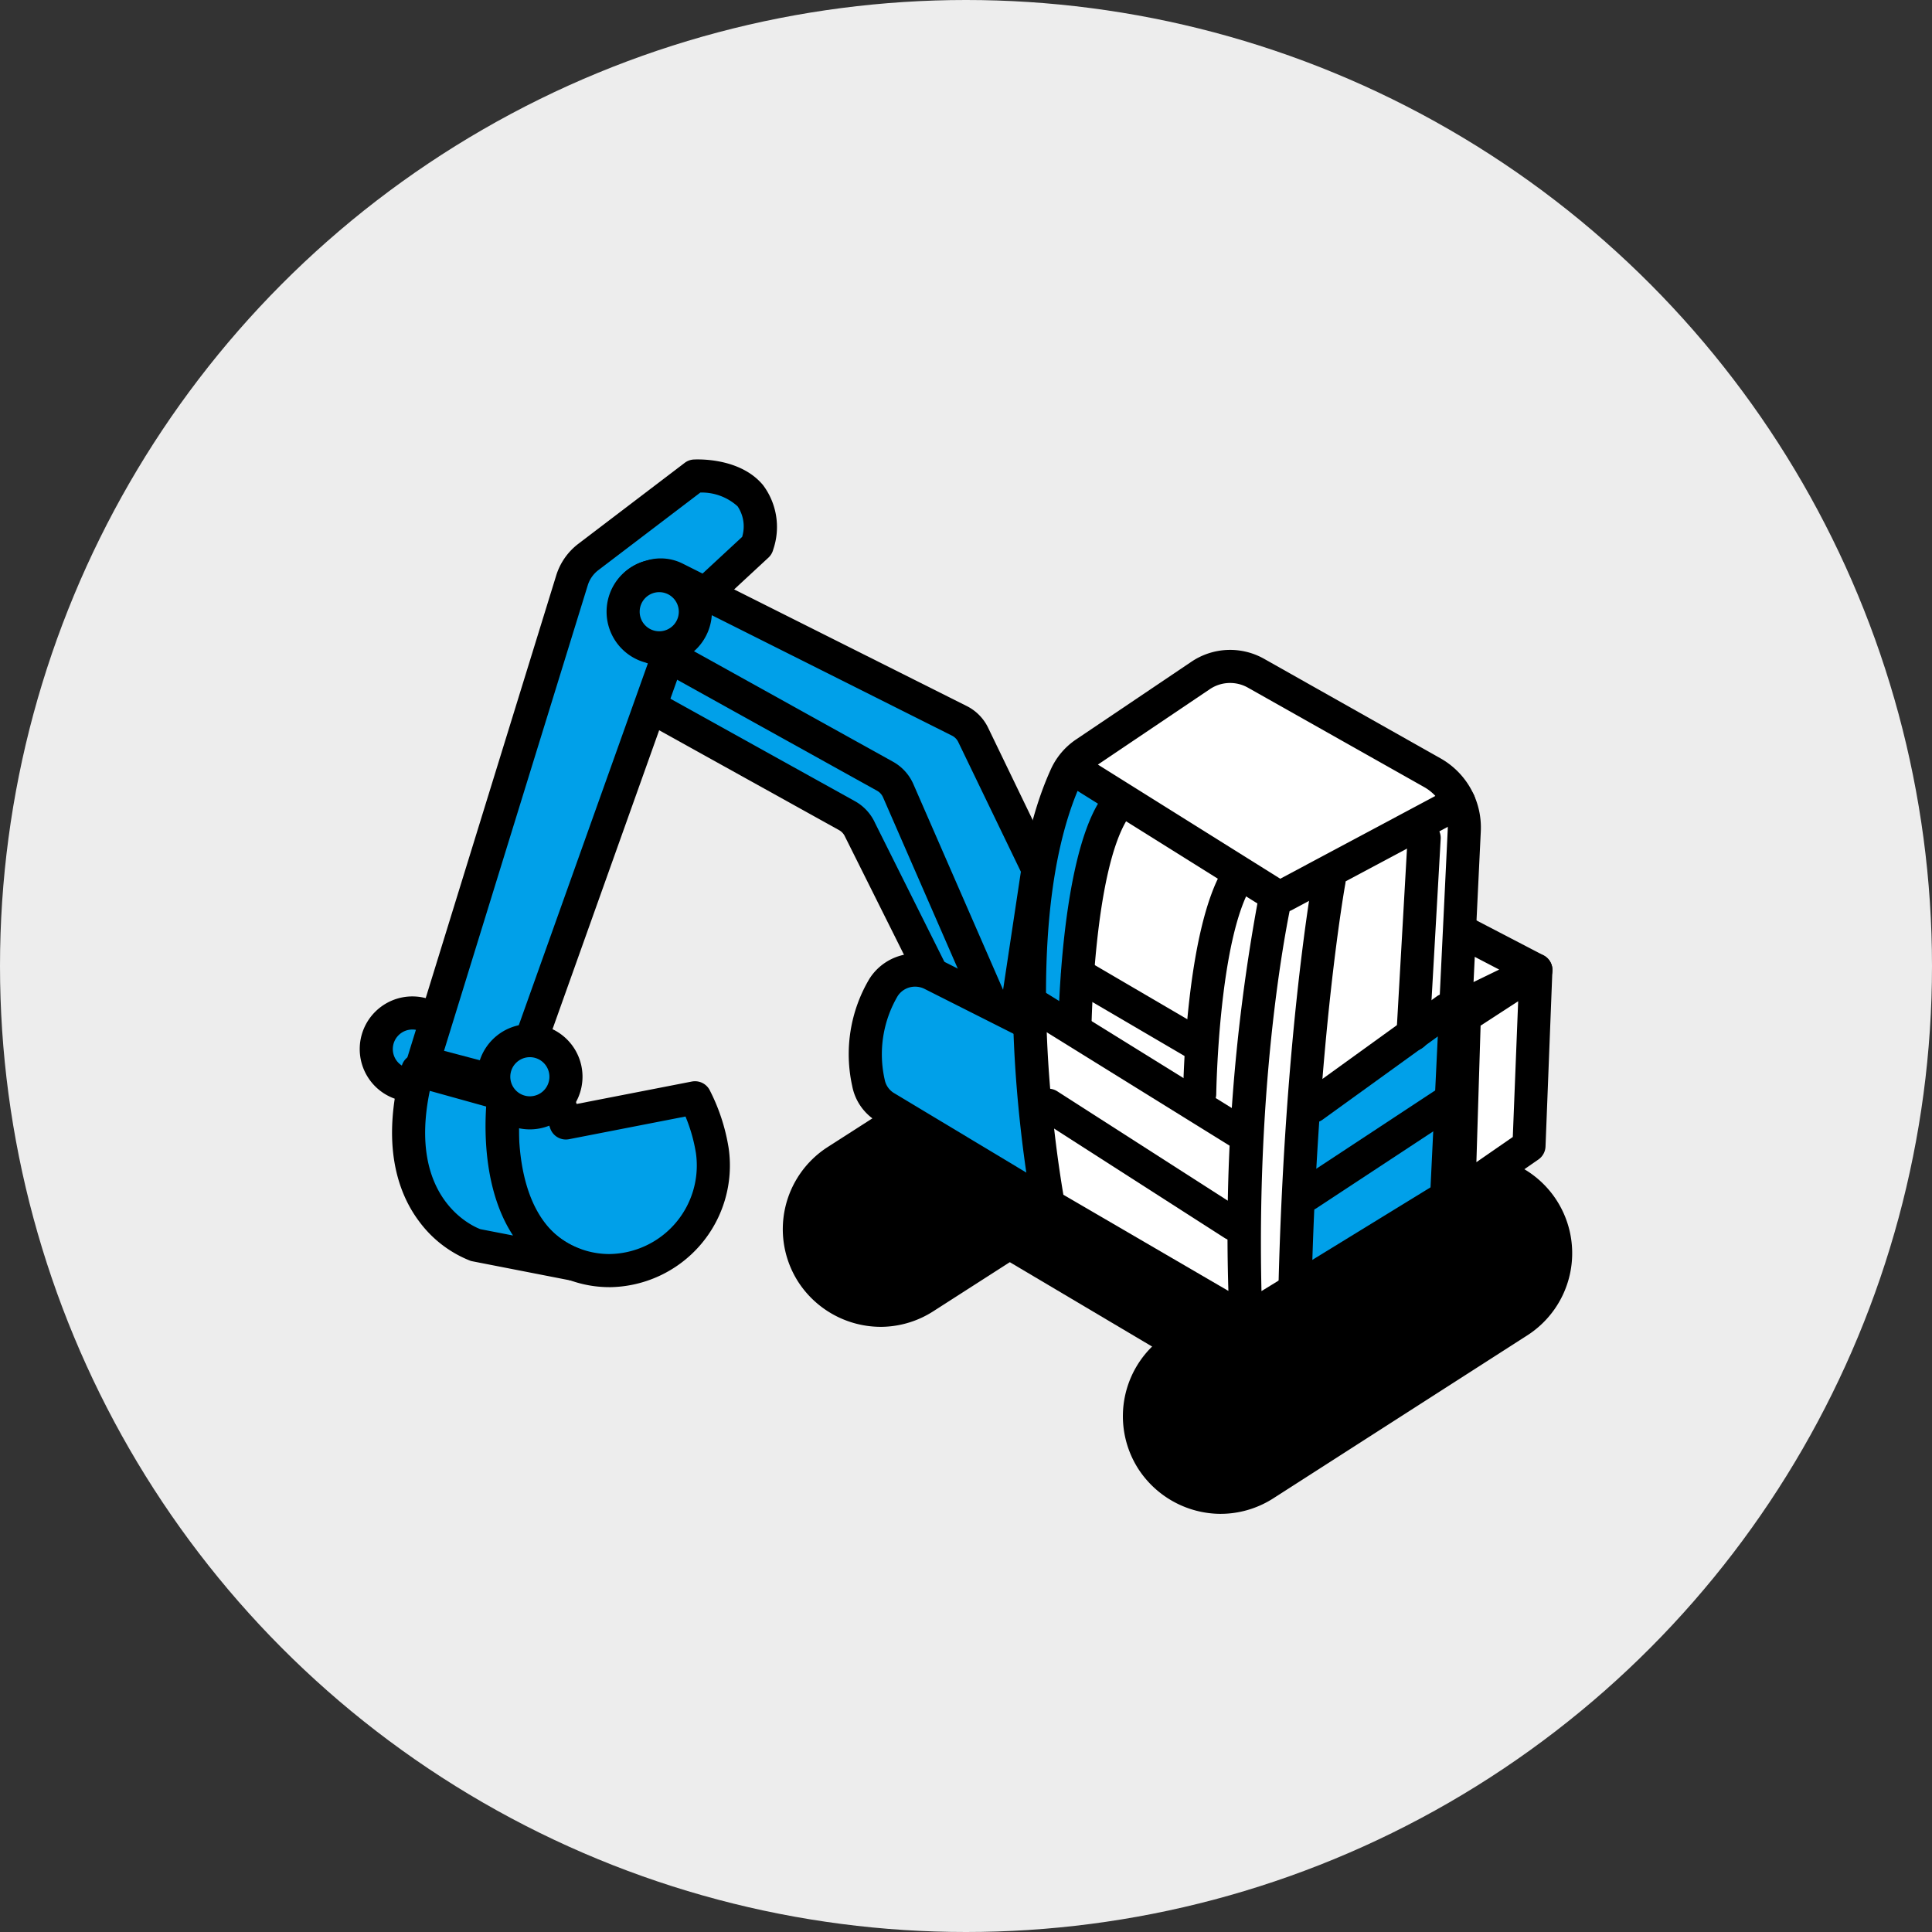 <svg viewBox="0 0 144 144" height="144" width="144" xmlns="http://www.w3.org/2000/svg">
  <rect x="0" y="0" width="144" height="144" fill="#333333" stroke="none"/>
  <g transform="translate(-4783 -8209.48)" data-name="グループ 13261" id="グループ_13261">
    <g data-name="グループ 13253" id="グループ_13253">
      <circle fill="#ededed" transform="translate(4783 8209.48)" r="72" cy="72" cx="72" data-name="楕円形 77" id="楕円形_77"></circle>
    </g>
    <g transform="translate(4809.812 8243.726)" data-name="グループ 13244" id="グループ_13244">
      <path fill="#00a0e9" transform="translate(-301.698 -316.323)" d="M349.418,349.795l-4.834-10.013a2.263,2.263,0,0,0-1.026-1.041l-21.183-10.622a2.349,2.349,0,0,0-1.8-.135,2.552,2.552,0,0,0-1.786,3.435,2.332,2.332,0,0,0,1.121,1.395l18.112,10.057a2.267,2.267,0,0,1,.977,1.076l8.155,16.328Z" data-name="パス 8499" id="パス_8499"></path>
      <path transform="translate(-300.838 -315.461)" d="M346.291,360.646a1.225,1.225,0,0,1-1.1-.683l-8.181-16.385a1.043,1.043,0,0,0-.446-.491L318.448,333.03a3.587,3.587,0,0,1-1.709-2.137,3.784,3.784,0,0,1,2.574-4.938,3.477,3.477,0,0,1,1.127-.185,3.651,3.651,0,0,1,1.626.385l21.184,10.622a3.52,3.52,0,0,1,1.584,1.607l4.834,10.013a1.237,1.237,0,0,1,.094.8l-2.266,10.48a1.237,1.237,0,0,1-1.052.963,1.2,1.2,0,0,1-.154.009m-25.847-32.41a1.033,1.033,0,0,0-.334.054c-.846.288-1.338.726-1,1.932a1.1,1.1,0,0,0,.533.651l18.111,10.057a3.526,3.526,0,0,1,1.5,1.636l6.572,13.158,1.435-6.635-4.65-9.632a1.042,1.042,0,0,0-.467-.474L320.962,328.36a1.155,1.155,0,0,0-.518-.125" data-name="パス 8500" id="パス_8500"></path>
      <path transform="translate(-301.069 -315.694)" d="M346.522,360.546a.9.9,0,0,1-.8-.5l-8.155-16.328-.02-.042a1.373,1.373,0,0,0-.59-.649l-18.111-10.057a3.254,3.254,0,0,1-1.551-1.936,3.437,3.437,0,0,1,2.361-4.532,3.261,3.261,0,0,1,2.5.183l21.184,10.621a3.184,3.184,0,0,1,1.432,1.455l4.834,10.013a.9.9,0,0,1,.069.581l-2.267,10.48a.9.9,0,0,1-.767.7.909.909,0,0,1-.112.007m-7.34-17.611,7,14.02,1.661-7.676-4.7-9.734a1.375,1.375,0,0,0-.619-.628L321.343,328.3a1.448,1.448,0,0,0-1.109-.088,1.663,1.663,0,0,0-1.21,2.338,1.44,1.44,0,0,0,.692.853l18.111,10.056a3.19,3.19,0,0,1,1.356,1.48" data-name="パス 8501" id="パス_8501"></path>
      <path fill="#00a0e9" transform="translate(-290.716 -337.103)" d="M297.332,381.05a2.691,2.691,0,1,1-2.692-2.692,2.692,2.692,0,0,1,2.692,2.692" data-name="パス 8502" id="パス_8502"></path>
      <path transform="translate(-289.853 -336.241)" d="M293.777,384.112a3.925,3.925,0,1,1,3.926-3.925,3.929,3.929,0,0,1-3.926,3.925m0-5.383a1.458,1.458,0,1,0,1.458,1.458,1.459,1.459,0,0,0-1.458-1.458" data-name="パス 8503" id="パス_8503"></path>
      <path transform="translate(-290.086 -336.473)" d="M294.011,384.011a3.591,3.591,0,1,1,3.591-3.591,3.6,3.6,0,0,1-3.591,3.591m0-5.383a1.792,1.792,0,1,0,1.792,1.792,1.794,1.794,0,0,0-1.792-1.792" data-name="パス 8504" id="パス_8504"></path>
      <path fill="#00a0e9" transform="translate(-293.16 -309.113)" d="M297.888,354.055l11.092-35.923a3.5,3.5,0,0,1,1.225-1.752l7.924-6.031s6.042-.36,4.655,5.18l-5.531,5.123L304.7,355.85Z" data-name="パス 8505" id="パス_8505"></path>
      <path transform="translate(-292.297 -308.25)" d="M303.833,356.222a1.246,1.246,0,0,1-.315-.041l-6.807-1.8a1.233,1.233,0,0,1-.864-1.556l11.092-35.922a4.709,4.709,0,0,1,1.656-2.37l7.924-6.031a1.231,1.231,0,0,1,.673-.249c.034,0,.132-.007.284-.007.99,0,3.448.187,4.882,1.916a5.2,5.2,0,0,1,.759,4.8,1.231,1.231,0,0,1-.359.606l-5.308,4.918L304.994,355.4a1.237,1.237,0,0,1-1.162.819m-.781-2.715,12.176-34.13a1.246,1.246,0,0,1,.324-.491l5.249-4.862a2.683,2.683,0,0,0-.339-2.279,3.982,3.982,0,0,0-2.776-1.027l-7.6,5.782a2.26,2.26,0,0,0-.793,1.134l-10.712,34.695Z" data-name="パス 8506" id="パス_8506"></path>
      <path transform="translate(-292.53 -308.484)" d="M304.066,356.122a.908.908,0,0,1-.229-.03l-6.807-1.795a.9.9,0,0,1-.631-1.136l11.092-35.923a4.375,4.375,0,0,1,1.539-2.2l7.924-6.03a.9.9,0,0,1,.492-.182c.132-.006,3.264-.171,4.888,1.789a4.884,4.884,0,0,1,.693,4.508.9.9,0,0,1-.261.441l-5.37,4.973-12.482,34.989a.9.9,0,0,1-.847.6m-5.671-3.326,5.1,1.345,12.279-34.419a.893.893,0,0,1,.237-.358l5.328-4.936a3.06,3.06,0,0,0-.387-2.663,4.421,4.421,0,0,0-3.143-1.15l-7.69,5.853a2.585,2.585,0,0,0-.909,1.3Z" data-name="パス 8507" id="パス_8507"></path>
      <path fill="#00a0e9" transform="translate(-297.275 -341.489)" d="M307.888,393.255l.054-4.021,4.009-.218.691,1.922,9.626-1.875A13.113,13.113,0,0,1,323.556,393c1,6.434-6.129,11.257-11.645,7.8-1.932-1.213-3.608-3.459-4.023-7.54" data-name="パス 8508" id="パス_8508"></path>
      <path transform="translate(-296.413 -340.627)" d="M315.012,402.318a8.685,8.685,0,0,1-4.62-1.34c-2.647-1.661-4.193-4.508-4.594-8.46a1.306,1.306,0,0,1-.007-.142l.054-4.02a1.238,1.238,0,0,1,1.166-1.215l4.018-.219h.052a1.24,1.24,0,0,1,1.167.816l.333.927,8.587-1.673a1.291,1.291,0,0,1,.236-.022,1.232,1.232,0,0,1,1.078.634,14.413,14.413,0,0,1,1.428,4.347,9.071,9.071,0,0,1-8.9,10.369m-6.753-9.96c.326,3.091,1.485,5.3,3.445,6.531a6.221,6.221,0,0,0,3.308.959,6.6,6.6,0,0,0,6.462-7.52,12.14,12.14,0,0,0-.778-2.731l-8.681,1.691a1.25,1.25,0,0,1-.238.023,1.236,1.236,0,0,1-1.159-.817l-.38-1.058-1.942.107Z" data-name="パス 8509" id="パス_8509"></path>
      <path transform="translate(-296.646 -340.86)" d="M315.246,402.217a8.331,8.331,0,0,1-4.442-1.288c-2.556-1.6-4.05-4.367-4.44-8.211a.868.868,0,0,1,0-.1l.054-4.021a.9.9,0,0,1,.85-.886l4.01-.219a.9.9,0,0,1,.9.594l.43,1.2,8.869-1.727a.9.9,0,0,1,.958.446,13.937,13.937,0,0,1,1.389,4.235,8.736,8.736,0,0,1-8.569,9.984m-7.087-9.631c.339,3.237,1.55,5.531,3.6,6.818a6.617,6.617,0,0,0,7.23-.134,6.786,6.786,0,0,0,3.048-6.761,12.607,12.607,0,0,0-.907-3.059l-8.945,1.742a.9.9,0,0,1-1.019-.579l-.464-1.291-2.5.137Z" data-name="パス 8510" id="パス_8510"></path>
      <path fill="#00a0e9" transform="translate(-292.398 -340.092)" d="M296.72,385.62l6.429,1.788s-1.453,10.118,5.172,12.659l-7.287-1.424s-7.2-2.4-4.313-13.023" data-name="パス 8511" id="パス_8511"></path>
      <path transform="translate(-291.539 -339.229)" d="M307.462,400.439a1.217,1.217,0,0,1-.238-.024l-7.287-1.423a1.439,1.439,0,0,1-.152-.039,8.683,8.683,0,0,1-3.839-2.962c-1.477-1.978-2.9-5.59-1.276-11.555a1.235,1.235,0,0,1,1.521-.866l6.429,1.789a1.235,1.235,0,0,1,.89,1.363c-.012.091-1.216,9.181,4.393,11.332a1.227,1.227,0,0,1,.744,1.492,1.239,1.239,0,0,1-1.185.894m-10.7-14.151c-1.671,8,3.2,10.1,3.773,10.31l2.429.471c-2.121-3.234-2.137-7.567-2-9.613Z" data-name="パス 8512" id="パス_8512"></path>
      <path transform="translate(-291.773 -339.462)" d="M307.7,400.338a.876.876,0,0,1-.174-.017l-7.287-1.423a1.016,1.016,0,0,1-.112-.029,8.353,8.353,0,0,1-3.675-2.844c-1.433-1.92-2.808-5.433-1.222-11.269a.9.9,0,0,1,1.11-.631l6.429,1.788a.9.9,0,0,1,.649.994c-.013.094-1.267,9.439,4.6,11.691a.9.9,0,0,1-.321,1.74m-7.048-3.194,3.312.647c-2.674-3.342-2.57-8.4-2.411-10.35l-4.806-1.336c-1.946,8.553,3.294,10.808,3.906,11.039" data-name="パス 8513" id="パス_8513"></path>
      <path fill="#00a0e9" transform="translate(-303.683 -314.27)" d="M354.242,344.808l-4.834-10.013a2.269,2.269,0,0,0-1.026-1.042L327.2,323.132a2.349,2.349,0,0,0-1.8-.135,2.552,2.552,0,0,0-1.786,3.435,2.332,2.332,0,0,0,1.121,1.395l18.112,10.056a2.271,2.271,0,0,1,.977,1.076l8.4,19.258Z" data-name="パス 8514" id="パス_8514"></path>
      <path transform="translate(-302.823 -313.408)" d="M351.358,358.588a1.232,1.232,0,0,1-1.13-.741l-8.4-19.258a1.045,1.045,0,0,0-.445-.49l-18.113-10.057a3.591,3.591,0,0,1-1.709-2.137,3.785,3.785,0,0,1,2.574-4.938,3.478,3.478,0,0,1,1.127-.185,3.653,3.653,0,0,1,1.627.385l21.183,10.622a3.516,3.516,0,0,1,1.584,1.607l4.835,10.013a1.234,1.234,0,0,1,.108.719l-2.022,13.41a1.234,1.234,0,0,1-1.22,1.049m-26.092-35.339a1.018,1.018,0,0,0-.332.054c-.846.288-1.339.727-1,1.932a1.108,1.108,0,0,0,.534.651l18.111,10.056a3.521,3.521,0,0,1,1.509,1.662l6.688,15.333,1.326-8.8-4.668-9.67a1.034,1.034,0,0,0-.467-.474l-21.184-10.622a1.156,1.156,0,0,0-.519-.124" data-name="パス 8515" id="パス_8515"></path>
      <path transform="translate(-303.054 -313.641)" d="M351.589,358.487a.9.9,0,0,1-.824-.54l-8.4-19.257a1.375,1.375,0,0,0-.59-.649l-18.111-10.057a3.254,3.254,0,0,1-1.551-1.936,3.437,3.437,0,0,1,2.361-4.532,3.26,3.26,0,0,1,2.5.183l21.183,10.621a3.185,3.185,0,0,1,1.433,1.455l4.834,10.013a.9.9,0,0,1,.079.525l-2.022,13.409a.9.9,0,0,1-.773.758.882.882,0,0,1-.118.008M325.5,323.148a1.363,1.363,0,0,0-.441.072,1.663,1.663,0,0,0-1.21,2.339,1.443,1.443,0,0,0,.693.853l18.111,10.056a3.186,3.186,0,0,1,1.365,1.5l7.15,16.395,1.515-10.045-4.713-9.762a1.377,1.377,0,0,0-.618-.628l-21.184-10.621a1.488,1.488,0,0,0-.668-.16" data-name="パス 8516" id="パス_8516"></path>
      <path fill="#00a0e9" transform="translate(-296.84 -338.545)" d="M312.213,384.554a2.691,2.691,0,1,1-2.692-2.692,2.692,2.692,0,0,1,2.692,2.692" data-name="パス 8517" id="パス_8517"></path>
      <path transform="translate(-295.977 -337.683)" d="M308.658,387.615a3.925,3.925,0,1,1,3.924-3.924,3.929,3.929,0,0,1-3.924,3.924m0-5.382a1.458,1.458,0,1,0,1.458,1.458,1.459,1.459,0,0,0-1.458-1.458" data-name="パス 8518" id="パス_8518"></path>
      <path transform="translate(-296.21 -337.916)" d="M308.891,387.516a3.591,3.591,0,1,1,3.591-3.591,3.6,3.6,0,0,1-3.591,3.591m0-5.383a1.792,1.792,0,1,0,1.792,1.792,1.794,1.794,0,0,0-1.792-1.792" data-name="パス 8519" id="パス_8519"></path>
      <path fill="#00a0e9" transform="translate(-303.584 -314.304)" d="M328.6,325.652a2.691,2.691,0,1,1-2.692-2.692,2.692,2.692,0,0,1,2.692,2.692" data-name="パス 8520" id="パス_8520"></path>
      <path transform="translate(-302.722 -313.441)" d="M325.046,328.714a3.925,3.925,0,1,1,3.925-3.925,3.929,3.929,0,0,1-3.925,3.925m0-5.383a1.458,1.458,0,1,0,1.458,1.458,1.459,1.459,0,0,0-1.458-1.458" data-name="パス 8521" id="パス_8521"></path>
      <path transform="translate(-302.955 -313.675)" d="M325.279,328.614a3.591,3.591,0,1,1,3.591-3.591,3.6,3.6,0,0,1-3.591,3.591m0-5.383a1.792,1.792,0,1,0,1.792,1.792,1.794,1.794,0,0,0-1.792-1.792" data-name="パス 8522" id="パス_8522"></path>
      <path transform="translate(-312.537 -335.417)" d="M351.352,399.166a6.378,6.378,0,0,1-3.449-11.745l18.936-12.15a6.377,6.377,0,1,1,6.887,10.735l-18.936,12.15a6.379,6.379,0,0,1-3.139,1q-.149.007-.3.007" data-name="パス 8523" id="パス_8523"></path>
      <path transform="translate(-312.769 -335.65)" d="M351.867,399.059a6.044,6.044,0,0,1-3.552-11.124l18.936-12.15a6.043,6.043,0,0,1,6.527,10.172l-18.937,12.15a6.019,6.019,0,0,1-2.975.951" data-name="パス 8524" id="パス_8524"></path>
      <path transform="translate(-311.905 -334.786)" d="M350.722,399.435a7.348,7.348,0,0,1-6.131-3.348,7.277,7.277,0,0,1,2.194-10.054l18.936-12.149a7.237,7.237,0,0,1,3.915-1.155,7.311,7.311,0,0,1,1.566.17,7.278,7.278,0,0,1,2.377,13.233l-18.936,12.15a7.282,7.282,0,0,1-3.583,1.145c-.112.006-.225.008-.339.008M369.641,375.2a4.78,4.78,0,0,0-2.587.763l-18.936,12.15a4.809,4.809,0,0,0-1.451,6.645,4.854,4.854,0,0,0,4.048,2.214c.076,0,.154,0,.231-.006a4.793,4.793,0,0,0,2.367-.757l18.937-12.15a4.812,4.812,0,0,0-2.608-8.859" data-name="パス 8525" id="パス_8525"></path>
      <path transform="translate(-312.138 -335.019)" d="M350.956,399.334a6.967,6.967,0,0,1-5.85-3.194,6.943,6.943,0,0,1,2.094-9.593l18.936-12.15a6.943,6.943,0,1,1,7.5,11.687L354.7,398.234a6.943,6.943,0,0,1-3.418,1.092c-.108.005-.216.008-.324.008m.281-.906h0ZM369.874,375.1a5.107,5.107,0,0,0-2.767.816l-18.936,12.15a5.143,5.143,0,1,0,5.554,8.658l18.937-12.15a5.143,5.143,0,0,0-1.681-9.353,5.209,5.209,0,0,0-1.107-.12" data-name="パス 8526" id="パス_8526"></path>
      <path transform="translate(-330.264 -345.165)" d="M394.432,422.853a6.377,6.377,0,0,1-3.45-11.744l18.936-12.15a6.377,6.377,0,0,1,6.887,10.734l-18.936,12.15a6.368,6.368,0,0,1-3.139,1q-.149.007-.3.007" data-name="パス 8527" id="パス_8527"></path>
      <path transform="translate(-330.499 -345.399)" d="M394.949,422.746a6.044,6.044,0,0,1-3.552-11.124l18.936-12.15a6.043,6.043,0,1,1,6.527,10.172L397.923,421.8a6.019,6.019,0,0,1-2.975.951" data-name="パス 8528" id="パス_8528"></path>
      <path transform="translate(-329.635 -344.535)" d="M393.8,423.123a7.347,7.347,0,0,1-6.131-3.348,7.277,7.277,0,0,1,2.194-10.054l18.936-12.15a7.237,7.237,0,0,1,3.916-1.155,7.341,7.341,0,0,1,1.566.17,7.277,7.277,0,0,1,2.378,13.233l-18.936,12.15a7.286,7.286,0,0,1-3.584,1.145c-.113.005-.226.008-.339.008m18.919-24.238a4.784,4.784,0,0,0-2.587.763L391.2,411.8a4.809,4.809,0,0,0-1.451,6.645,4.852,4.852,0,0,0,4.047,2.214c.077,0,.154,0,.232-.006a4.8,4.8,0,0,0,2.367-.757l18.937-12.15A4.81,4.81,0,0,0,413.758,399a4.858,4.858,0,0,0-1.036-.112" data-name="パス 8529" id="パス_8529"></path>
      <path transform="translate(-329.868 -344.769)" d="M394.037,423.023a6.968,6.968,0,0,1-5.85-3.195,6.942,6.942,0,0,1,2.094-9.592l18.936-12.15a6.943,6.943,0,1,1,7.5,11.687l-18.936,12.15a6.945,6.945,0,0,1-3.418,1.093c-.108,0-.216.008-.324.008m.281-.907h0Zm18.637-23.332a5.107,5.107,0,0,0-2.767.816l-18.936,12.15a5.143,5.143,0,1,0,5.555,8.657l18.936-12.15a5.143,5.143,0,0,0-1.681-9.354,5.21,5.21,0,0,0-1.107-.12" data-name="パス 8530" id="パス_8530"></path>
      <path transform="translate(-317.757 -337.055)" d="M378.914,402.962a2.516,2.516,0,0,1-1.286-.353l-18.383-10.9a2.507,2.507,0,0,1-1.207-1.8l-.357-2.413a2.535,2.535,0,0,1,1.428-2.652l13.66-6.365a2.494,2.494,0,0,1,1.063-.236,2.529,2.529,0,0,1,1.217.313l20.406,11.255a2.519,2.519,0,0,1,0,4.413l-15.326,8.428A2.534,2.534,0,0,1,378.914,402.962Z" data-name="パス 8531" id="パス_8531"></path>
      <path transform="translate(-317.99 -337.287)" d="M358.244,387.679l.357,2.413a2.187,2.187,0,0,0,1.047,1.56l18.383,10.9a2.185,2.185,0,0,0,2.168.035l15.325-8.427a2.185,2.185,0,0,0,0-3.829L375.122,379.08a2.184,2.184,0,0,0-1.978-.068l-13.66,6.365a2.186,2.186,0,0,0-1.239,2.3" data-name="パス 8532" id="パス_8532"></path>
      <path transform="translate(-317.128 -336.427)" d="M378.285,403.231a3.42,3.42,0,0,1-1.745-.477l-18.383-10.9a3.406,3.406,0,0,1-1.638-2.44L356.163,387a3.441,3.441,0,0,1,1.937-3.6l13.66-6.365a3.429,3.429,0,0,1,3.1.105l20.405,11.255a3.42,3.42,0,0,1,0,5.99l-15.325,8.427a3.432,3.432,0,0,1-1.647.421M373.2,379.18a.975.975,0,0,0-.4.088l-13.66,6.366a.957.957,0,0,0-.539,1l.357,2.413a.951.951,0,0,0,.456.68l18.384,10.9a.956.956,0,0,0,.945.015l15.325-8.427a.953.953,0,0,0,0-1.668L373.664,379.3a.96.96,0,0,0-.461-.118" data-name="パス 8533" id="パス_8533"></path>
      <path transform="translate(-317.361 -336.659)" d="M378.52,403.131a3.089,3.089,0,0,1-1.575-.43l-18.383-10.9a3.072,3.072,0,0,1-1.478-2.2l-.357-2.413a3.1,3.1,0,0,1,1.749-3.249l13.66-6.365a3.1,3.1,0,0,1,2.794.1l20.405,11.255a3.086,3.086,0,0,1,0,5.406l-15.326,8.427a3.084,3.084,0,0,1-1.486.38m-5.082-24.052a1.285,1.285,0,0,0-.543.12l-13.66,6.365a1.294,1.294,0,0,0-.729,1.354l.357,2.413a1.28,1.28,0,0,0,.616.918l18.383,10.9a1.291,1.291,0,0,0,1.276.021l15.325-8.427a1.286,1.286,0,0,0,0-2.253l-20.406-11.255a1.289,1.289,0,0,0-.621-.159" data-name="パス 8534" id="パス_8534"></path>
      <path fill="#fff" transform="translate(-340.934 -331.156)" d="M428.6,369.213l-10.187-5.3-4.444,4.42,7.681,4.269Z" data-name="パス 8535" id="パス_8535"></path>
      <path transform="translate(-340.071 -330.293)" d="M420.791,372.969a1.243,1.243,0,0,1-.6-.155l-7.681-4.27a1.233,1.233,0,0,1-.271-1.952l4.445-4.42a1.233,1.233,0,0,1,1.439-.219l10.187,5.3a1.234,1.234,0,0,1-.029,2.2l-6.95,3.385a1.237,1.237,0,0,1-.54.125m.038-2.623L425,368.314l-7.215-3.758-2.643,2.629Z" data-name="パス 8536" id="パス_8536"></path>
      <path transform="translate(-340.304 -330.527)" d="M421.024,372.869a.9.9,0,0,1-.437-.114l-7.681-4.27a.9.9,0,0,1-.2-1.424l4.445-4.42a.9.9,0,0,1,1.05-.16l10.187,5.3a.9.9,0,0,1-.022,1.607l-6.95,3.385a.9.9,0,0,1-.394.091m-6.2-5.375,6.226,3.461,4.922-2.4-8.019-4.176Z" data-name="パス 8537" id="パス_8537"></path>
      <path fill="#00a0e9" transform="translate(-316.26 -319.09)" d="M354.465,366.808l27.228,16.434,15.706-9.705,1.114-27.846-1.263-2.449-14.773-8.486a4.831,4.831,0,0,0-4.535,1.1l-8.5,5.787s-4.636,11.272-3.244,18.858l-8.269-3.342-1.985,1.106s-3.043.789-1.481,8.54" data-name="パス 8538" id="パス_8538"></path>
      <path fill="#fff" transform="translate(-327.044 -326.55)" d="M383.2,352.715s-3.772,9.793-2.832,15.248l9.275,5.878,2.408-15.889Z" data-name="パス 8539" id="パス_8539"></path>
      <path fill="#fff" transform="translate(-339.245 -327.981)" d="M411.492,359.383l-1.623,17.1,7.88-5.649.833-14.647Z" data-name="パス 8540" id="パス_8540"></path>
      <path fill="#fff" transform="translate(-324.723 -337.068)" d="M374.966,378.275l14.768,8.349.987,13.17-14.667-7.145s-2.379-10.559-1.087-14.374" data-name="パス 8541" id="パス_8541"></path>
      <path fill="#fff" transform="translate(-333.062 -330.212)" d="M394.846,377.5l3.4,1.582,3.056-16.121-3.227-1.349s-3.336,12.789-3.226,15.889" data-name="パス 8542" id="パス_8542"></path>
      <path fill="#fff" transform="translate(-336.164 -329.976)" d="M404.567,363.2l4.031-2.157s-3.217,29.025-2.72,30.835l-3.5,1.516s.178-23.613,2.186-30.195" data-name="パス 8543" id="パス_8543"></path>
      <path fill="#fff" transform="translate(-344.756 -326.112)" d="M423.782,354.631l-.522,14.338,2.51-1.848.914-15.47Z" data-name="パス 8544" id="パス_8544"></path>
      <path fill="#fff" transform="translate(-327.658 -319.143)" d="M381.713,342.192l14.182,9.7,13.69-7.213-15.711-9.874a6.578,6.578,0,0,0-5.1,1.3Z" data-name="パス 8545" id="パス_8545"></path>
      <path transform="translate(-315.363 -334.007)" d="M366.693,390.82a1.227,1.227,0,0,1-.635-.177l-12.067-7.253a3.934,3.934,0,0,1-1.925-2.7,10.993,10.993,0,0,1,1.29-7.981,4.037,4.037,0,0,1,5.22-1.443l7.243,3.654a1.233,1.233,0,0,1-.555,2.334,1.24,1.24,0,0,1-.556-.132l-7.243-3.653a1.567,1.567,0,0,0-.706-.168,1.542,1.542,0,0,0-1.306.71,8.571,8.571,0,0,0-.959,6.235,1.5,1.5,0,0,0,.748,1.019l12.089,7.266a1.236,1.236,0,0,1,.422,1.693,1.223,1.223,0,0,1-1.058.6" data-name="パス 8546" id="パス_8546"></path>
      <path transform="translate(-315.596 -334.241)" d="M366.927,390.72a.9.9,0,0,1-.463-.129L354.4,383.337a3.615,3.615,0,0,1-1.769-2.475,10.671,10.671,0,0,1,1.245-7.745,3.7,3.7,0,0,1,4.786-1.322l7.244,3.654a.9.9,0,0,1-.81,1.606l-7.244-3.653a1.89,1.89,0,0,0-2.447.664,8.9,8.9,0,0,0-1,6.471,1.832,1.832,0,0,0,.911,1.247l12.082,7.263a.9.9,0,0,1-.464,1.671" data-name="パス 8547" id="パス_8547"></path>
      <path transform="translate(-337.167 -325.25)" d="M406.054,358.985a1.234,1.234,0,0,1-.583-2.322l13.043-6.962a1.233,1.233,0,0,1,1.669.507,1.231,1.231,0,0,1-.507,1.669l-13.042,6.962a1.238,1.238,0,0,1-.58.146" data-name="パス 8548" id="パス_8548"></path>
      <path transform="translate(-337.4 -325.482)" d="M406.286,358.884a.9.9,0,0,1-.425-1.694l13.043-6.962a.9.9,0,0,1,.847,1.587l-13.043,6.962a.894.894,0,0,1-.423.107" data-name="パス 8549" id="パス_8549"></path>
      <path transform="translate(-337.746 -329.349)" d="M407.413,392.089a1.232,1.232,0,0,1-1.185-1.263c.478-18.814,2.532-30.183,2.553-30.3a1.232,1.232,0,0,1,1.212-1.012,1.2,1.2,0,0,1,.223.021,1.235,1.235,0,0,1,.992,1.435c-.021.111-2.041,11.336-2.512,29.914a1.227,1.227,0,0,1-1.233,1.2Z" data-name="パス 8550" id="パス_8550"></path>
      <path transform="translate(-337.98 -329.583)" d="M407.695,391.989h-.024a.9.9,0,0,1-.876-.923c.475-18.738,2.525-30.13,2.546-30.243a.9.9,0,0,1,1.77.324c-.02.112-2.045,11.381-2.517,29.965a.9.9,0,0,1-.9.877" data-name="パス 8551" id="パス_8551"></path>
      <path transform="translate(-338.677 -336.068)" d="M409.722,385.509a1.234,1.234,0,0,1-.724-2.234l9.97-7.2a1.234,1.234,0,0,1,1.445,2l-9.97,7.2a1.23,1.23,0,0,1-.721.234" data-name="パス 8552" id="パス_8552"></path>
      <path transform="translate(-338.91 -336.302)" d="M409.955,385.408a.9.9,0,0,1-.527-1.629l9.969-7.2a.9.9,0,1,1,1.054,1.459l-9.97,7.2a.9.9,0,0,1-.526.17" data-name="パス 8553" id="パス_8553"></path>
      <path transform="translate(-323.812 -335.618)" d="M389.273,386.934a1.238,1.238,0,0,1-.649-.185l-15.673-9.718a1.233,1.233,0,1,1,1.3-2.1l15.673,9.717a1.234,1.234,0,0,1-.651,2.282" data-name="パス 8554" id="パス_8554"></path>
      <path transform="translate(-324.044 -335.85)" d="M389.5,386.833a.889.889,0,0,1-.473-.135l-15.674-9.717a.9.9,0,1,1,.948-1.529l15.673,9.717a.9.9,0,0,1-.475,1.665" data-name="パス 8555" id="パス_8555"></path>
      <path transform="translate(-324.89 -341.051)" d="M390.016,399.274a1.228,1.228,0,0,1-.666-.2l-13.8-8.853a1.233,1.233,0,1,1,1.332-2.077l13.8,8.853a1.234,1.234,0,0,1-.667,2.272" data-name="パス 8556" id="パス_8556"></path>
      <path transform="translate(-325.123 -341.285)" d="M390.249,399.173a.889.889,0,0,1-.485-.143l-13.8-8.853a.9.9,0,0,1,.972-1.515l13.8,8.853a.9.9,0,0,1-.487,1.657" data-name="パス 8557" id="パス_8557"></path>
      <path transform="translate(-323.897 -318.175)" d="M389.941,383.561a1.293,1.293,0,0,1-.378-.059,1.23,1.23,0,0,1-.267-.122l-14.689-8.558a1.232,1.232,0,0,1-.59-.834c-.163-.853-3.928-21.025,1.4-32.738a5.332,5.332,0,0,1,1.879-2.211l8.581-5.782a5.154,5.154,0,0,1,5.438-.217l13.118,7.4a5.92,5.92,0,0,1,3.02,5.491L406.143,373.2a1.232,1.232,0,0,1-.587.992l-14.894,9.142-.049.1h-.122a1.241,1.241,0,0,1-.549.129m2.9-33.93a1.234,1.234,0,0,1,.547,1.327c-.027.117-2.683,11.667-2.281,29.2l12.6-7.733,1.281-26.623a3.466,3.466,0,0,0-1.768-3.218l-13.118-7.4a2.7,2.7,0,0,0-2.848.112l-8.339,5.619Zm-4.2,30.513a136.993,136.993,0,0,1,2.163-28.878L377.4,342.879c-4.145,10-1.676,26.463-1.057,30.1Z" data-name="パス 8558" id="パス_8558"></path>
      <path transform="translate(-324.128 -318.408)" d="M390.172,383.461a.914.914,0,0,1-.155-.014.9.9,0,0,1-.315-.119l-14.7-8.563a.9.9,0,0,1-.431-.608c-.162-.849-3.91-20.915,1.379-32.537a5,5,0,0,1,1.761-2.073l8.581-5.782a4.82,4.82,0,0,1,5.088-.2l13.118,7.4a5.586,5.586,0,0,1,2.85,5.183l-1.312,27.27a.9.9,0,0,1-.428.724l-14.97,9.188-.005,0h0a.9.9,0,0,1-.463.129m-11.628-42.293,14.355,8.979a.9.9,0,0,1,.4.969c-.028.121-2.751,11.98-2.276,29.867l13.244-8.129,1.289-26.8a3.8,3.8,0,0,0-1.937-3.525l-13.117-7.4a3.03,3.03,0,0,0-3.2.127l-8.581,5.782c-.061.041-.12.084-.178.129m-2.272,32.253,12.95,7.546a136.848,136.848,0,0,1,2.188-29.627l-13.933-8.716c-4.494,10.272-1.7,27.923-1.205,30.8" data-name="パス 8559" id="パス_8559"></path>
      <path transform="translate(-326.268 -325.687)" d="M379.559,369.314a1.238,1.238,0,0,1-1.223-1.249c.006-.5.182-12.248,3.044-16.863a1.233,1.233,0,0,1,2.1,1.3c-2.5,4.035-2.672,15.478-2.674,15.593a1.238,1.238,0,0,1-1.233,1.219Z" data-name="パス 8560" id="パス_8560"></path>
      <path transform="translate(-326.501 -325.921)" d="M379.8,369.214h-.011a.9.9,0,0,1-.888-.911c.005-.494.178-12.152,2.993-16.691a.9.9,0,1,1,1.529.949c-2.555,4.118-2.722,15.648-2.724,15.765a.9.9,0,0,1-.9.889" data-name="パス 8561" id="パス_8561"></path>
      <path transform="translate(-332.773 -329.113)" d="M395.366,377.638a1.237,1.237,0,0,1-1.223-1.249c.006-.5.182-12.248,3.044-16.863a1.234,1.234,0,0,1,2.1,1.3c-2.5,4.035-2.672,15.477-2.674,15.593a1.238,1.238,0,0,1-1.233,1.218Z" data-name="パス 8562" id="パス_8562"></path>
      <path transform="translate(-333.007 -329.347)" d="M395.611,377.537H395.6a.9.9,0,0,1-.889-.911c.006-.494.178-12.152,2.993-16.691a.9.9,0,0,1,1.529.949c-2.552,4.115-2.722,15.649-2.723,15.765a.9.9,0,0,1-.9.889" data-name="パス 8563" id="パス_8563"></path>
      <path transform="translate(-343.894 -327.118)" d="M422.325,371.205a1.233,1.233,0,0,1-1.158-1.3L422,355.257a1.231,1.231,0,0,1,1.226-1.163l.078,0a1.233,1.233,0,0,1,1.159,1.3l-.833,14.646a1.233,1.233,0,0,1-1.23,1.164Z" data-name="パス 8564" id="パス_8564"></path>
      <path transform="translate(-344.127 -327.35)" d="M422.632,371.108l-.052,0a.9.9,0,0,1-.847-.949l.833-14.646a.9.9,0,1,1,1.8.1l-.832,14.647a.9.9,0,0,1-.9.849" data-name="パス 8565" id="パス_8565"></path>
      <path fill="#fff" transform="translate(-347.151 -334.866)" d="M429.483,376.385l5.337-3.463-.513,13.11-5.229,3.617Z" data-name="パス 8566" id="パス_8566"></path>
      <path transform="translate(-346.288 -334.003)" d="M428.216,390.02a1.234,1.234,0,0,1-1.233-1.272l.4-13.264a1.232,1.232,0,0,1,.562-1l5.337-3.463a1.233,1.233,0,0,1,1.9,1.083l-.512,13.11a1.24,1.24,0,0,1-.531.966l-5.229,3.617a1.229,1.229,0,0,1-.7.219m1.308-3.638,2.713-1.877.4-10.116-2.8,1.817Z" data-name="パス 8567" id="パス_8567"></path>
      <path transform="translate(-346.522 -334.237)" d="M428.45,389.919a.9.9,0,0,1-.9-.927l.4-13.264a.9.9,0,0,1,.41-.727l5.337-3.462a.9.9,0,0,1,1.389.79l-.512,13.11a.9.9,0,0,1-.388.7l-5.229,3.618a.9.9,0,0,1-.512.159m1.289-13.665-.335,11.012,3.394-2.348.427-10.925Z" data-name="パス 8568" id="パス_8568"></path>
      <path transform="translate(-326.402 -334.215)" d="M388.648,378.931a1.232,1.232,0,0,1-.623-.169l-8.751-5.124a1.233,1.233,0,0,1,1.246-2.128l8.752,5.123a1.234,1.234,0,0,1-.624,2.3" data-name="パス 8569" id="パス_8569"></path>
      <path transform="translate(-326.636 -334.448)" d="M388.882,378.83a.9.9,0,0,1-.454-.124l-8.751-5.124a.9.9,0,0,1,.909-1.553l8.751,5.124a.9.9,0,0,1-.455,1.676" data-name="パス 8570" id="パス_8570"></path>
      <path transform="translate(-338.383 -341.051)" d="M409.008,397.069a1.234,1.234,0,0,1-.679-2.264l10.095-6.648a1.234,1.234,0,0,1,1.358,2.061l-10.1,6.648a1.228,1.228,0,0,1-.678.2" data-name="パス 8571" id="パス_8571"></path>
      <path transform="translate(-338.616 -341.285)" d="M409.241,396.968a.9.9,0,0,1-.5-1.651l10.1-6.648a.9.9,0,0,1,.99,1.5l-10.095,6.648a.893.893,0,0,1-.494.148" data-name="パス 8572" id="パス_8572"></path>
    </g>
  </g>
</svg>
